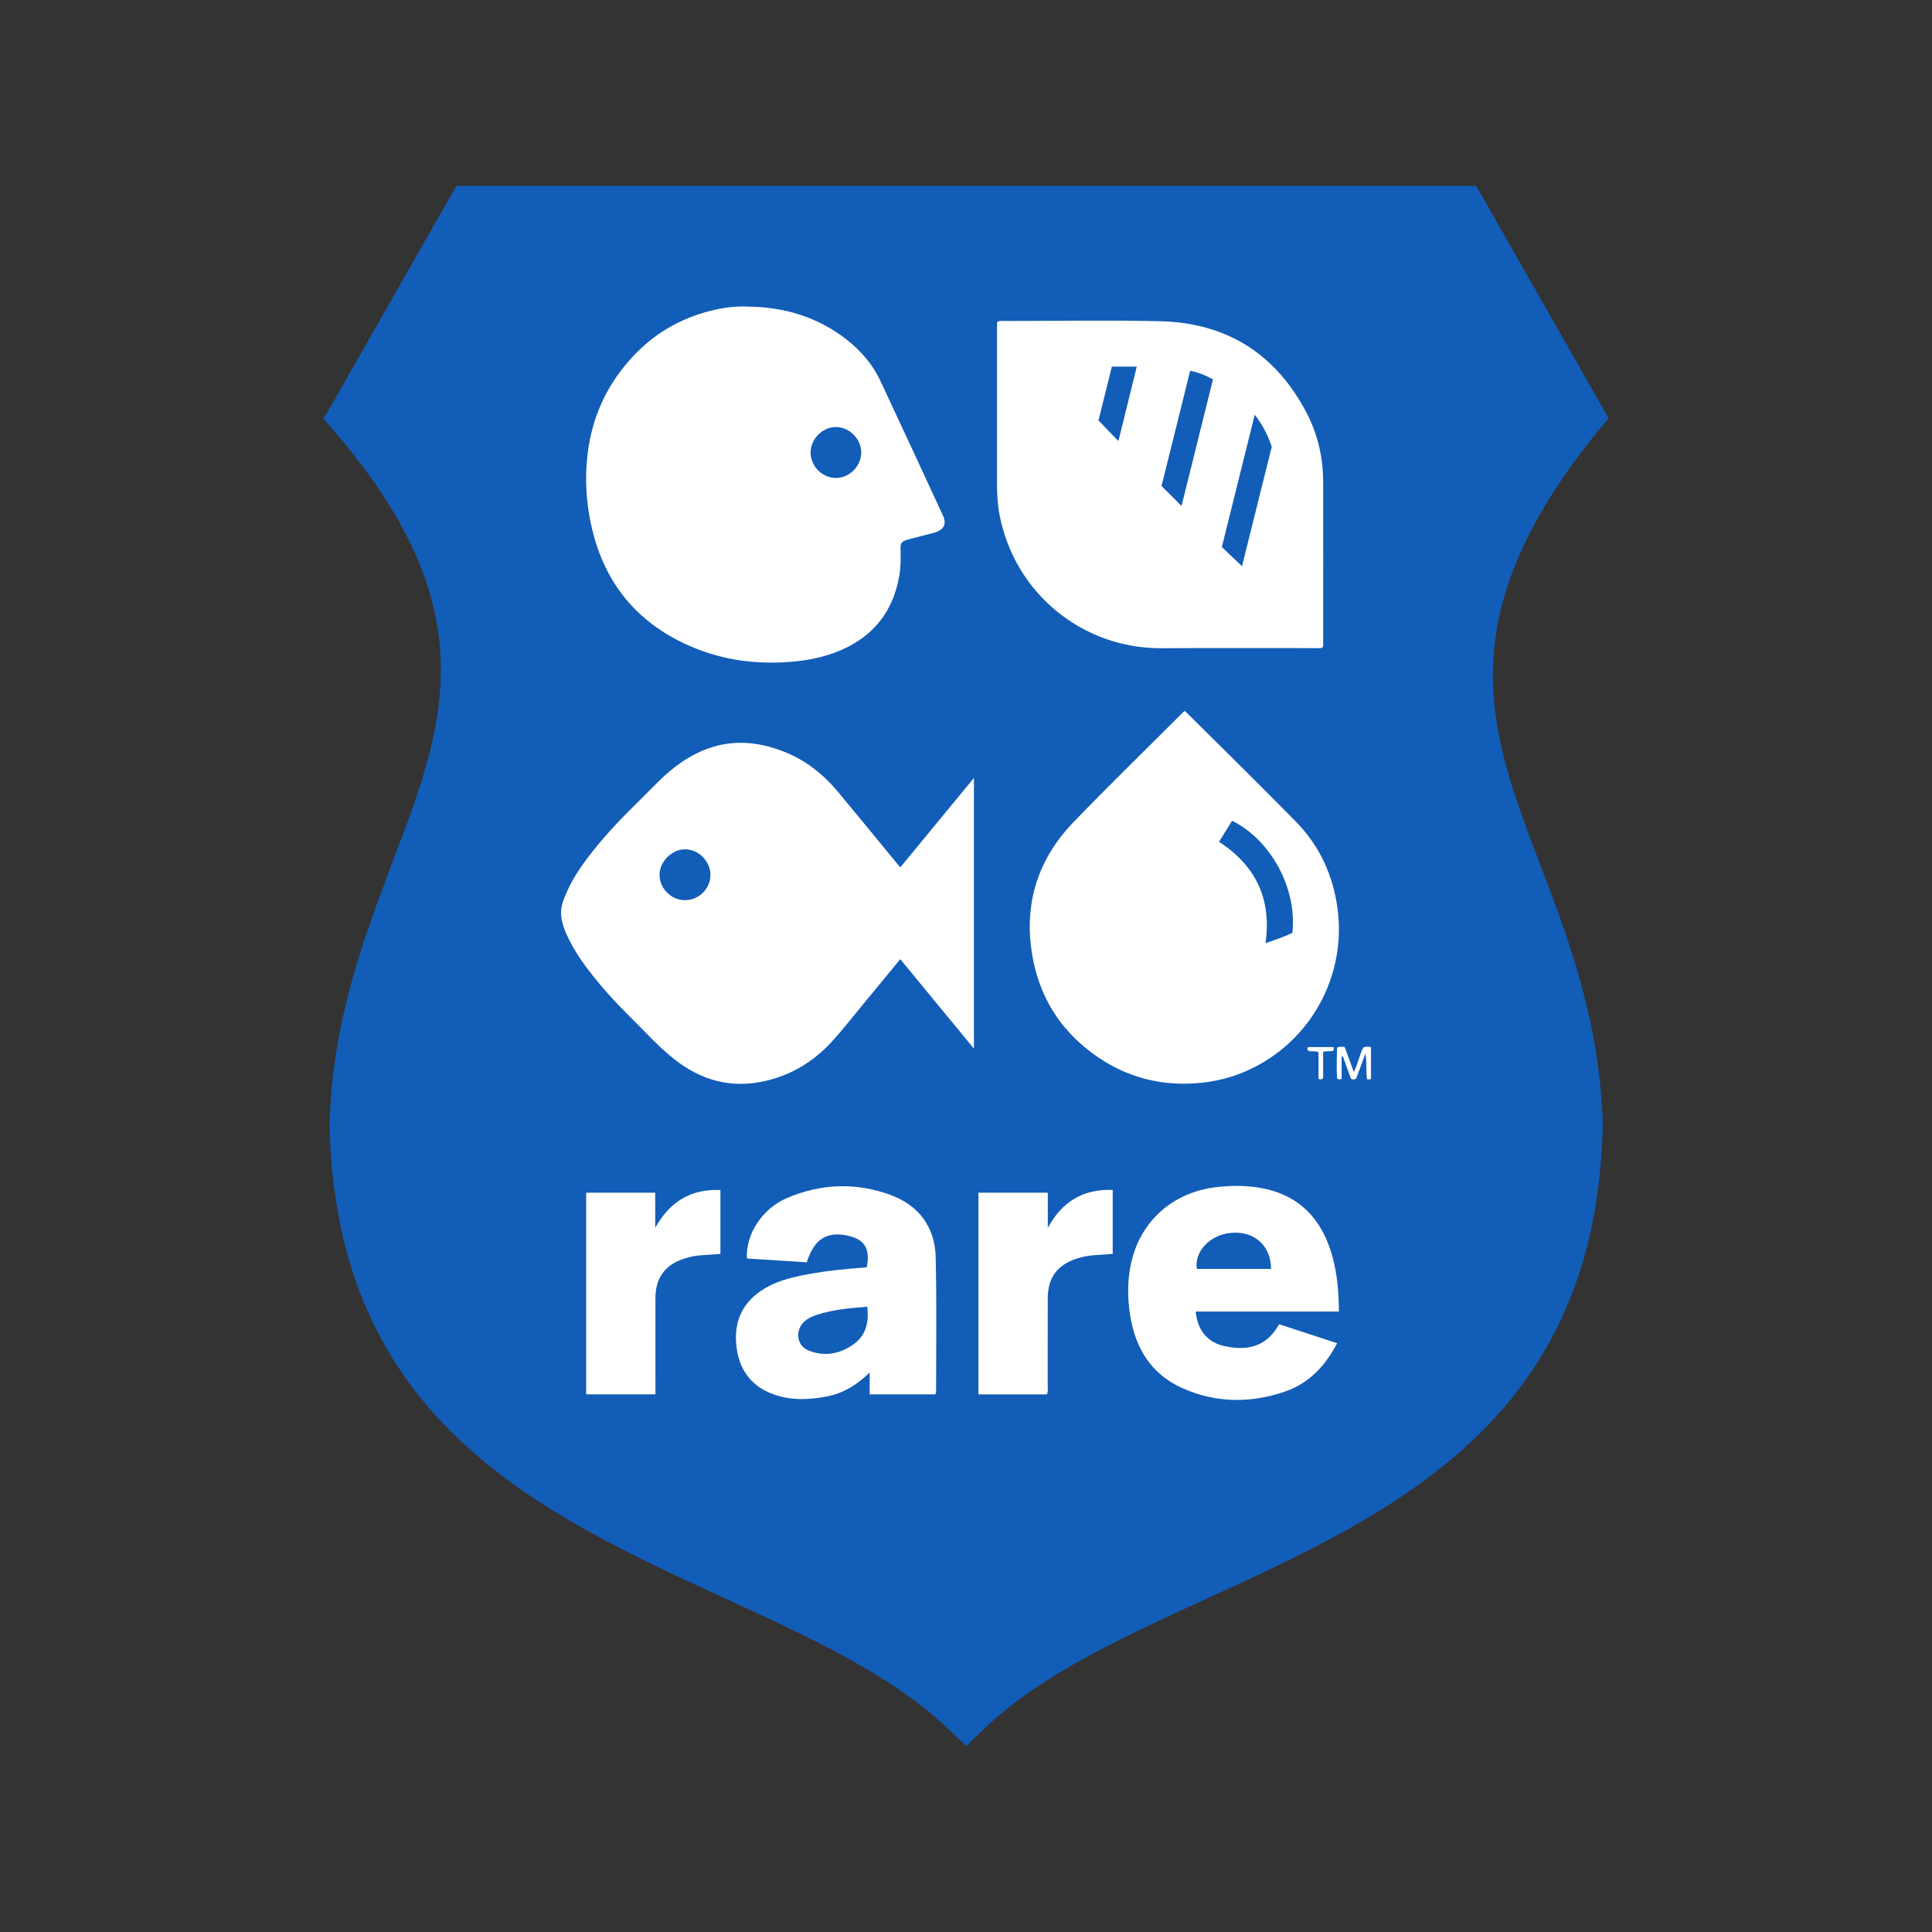 <svg xmlns="http://www.w3.org/2000/svg" id="Camada_4" data-name="Camada 4" viewBox="0 0 350 350"><rect x="0" y="0" width="350" height="350" fill="#333333" stroke="none"/><defs><style>      .cls-1 {        fill: #125db7;        fill-rule: evenodd;      }      .cls-1, .cls-2 {        stroke-width: 0px;      }      .cls-2 {        fill: #fff;      }    </style></defs><g id="Layer1000"><g id="Layer1001"><path class="cls-1" d="M60.39,72.79l20.82-36.55,1.48-2.57h184.73l1.48,2.57,20.82,36.55,1.68,2.96-2.17,2.66c-27.18,33.64-19.39,54.11-10.31,77.94,5.23,13.71,10.85,28.46,11.44,47.26v.25c-1.13,53.37-37.74,70.19-72.02,85.88-15.14,6.96-29.79,13.66-39.86,23.28l-3.45,3.3-3.45-3.3h0c-10.06-9.57-24.71-16.33-39.86-23.28-34.23-15.74-70.88-32.56-72.02-85.88v-.3c.54-18.74,6.26-33.74,11.54-47.75,9.22-24.22,17.17-45.09-10.31-77.25l-2.32-2.71,1.78-3.06Z"></path></g></g><g><g><path class="cls-2" d="M162.61,156.56c-3.58-4.36-7.15-8.72-10.76-13.06-2.65-3.19-5.82-5.73-9.71-7.28-4.95-1.98-9.93-2.35-14.93-.21-2.93,1.25-5.44,3.15-7.71,5.36-1.28,1.25-2.52,2.54-3.8,3.79-2.96,2.9-5.82,5.88-8.39,9.14-1.69,2.14-3.28,4.36-4.42,6.85-.7,1.53-1.42,3.09-1.22,4.85.17,1.51.76,2.9,1.43,4.24,1.56,3.13,3.71,5.87,5.96,8.53,2.67,3.17,5.7,6,8.58,8.97,1.41,1.45,2.87,2.85,4.46,4.1,4.88,3.88,10.34,5.4,16.5,4,4.73-1.08,8.71-3.48,11.98-7.01,1.85-2,3.53-4.16,5.26-6.26,2.4-2.89,4.78-5.8,7.25-8.81,4.44,5.39,8.83,10.72,13.35,16.21v-49.04c-4.54,5.51-8.91,10.83-13.34,16.2-.21-.24-.36-.41-.5-.58ZM124.04,163.08c-2.47-.03-4.57-2.14-4.56-4.61.01-2.39,2.23-4.6,4.62-4.61,2.49,0,4.65,2.22,4.6,4.73-.05,2.48-2.16,4.51-4.66,4.48Z"></path><path class="cls-2" d="M124.64,116.89c5.45,2.44,11.16,3.38,17.11,3.1,3.74-.17,7.37-.78,10.8-2.3,5.86-2.6,9.28-7.09,10.37-13.41.27-1.59.27-3.17.22-4.77-.03-1.12.18-1.4,1.23-1.74.18-.06.36-.09.54-.14,1.45-.38,2.9-.74,4.35-1.14,1.72-.48,2.28-1.55,1.58-3.06-3.78-8.17-7.55-16.33-11.37-24.48-1.4-2.98-3.53-5.43-6.12-7.45-5.27-4.11-11.33-5.9-17.95-5.96-2.28-.11-4.51.22-6.7.77-5.61,1.41-10.38,4.25-14.29,8.53-5.23,5.71-7.85,12.49-8.19,20.16-.17,3.72.21,7.41,1.09,11.03,2.38,9.76,8.13,16.73,17.32,20.85ZM151.43,77.36c2.43,0,4.57,2.12,4.59,4.59.02,2.44-2.1,4.62-4.53,4.64-2.46.03-4.59-2.05-4.64-4.51-.05-2.5,2.09-4.71,4.58-4.72Z"></path><path class="cls-2" d="M210.42,117.43c9.26-.06,18.53,0,27.79-.02.46,0,.93.08,1.33-.07.26-.29.16-.59.16-.85,0-9.78.03-19.56,0-29.34-.02-4.34-.99-8.5-2.99-12.34-5.6-10.74-14.54-16.35-26.61-16.62-9.4-.21-18.81-.04-28.21-.04-.37,0-.75-.1-1.23.17-.01.26-.04.49-.04.73,0,9.59,0,19.18,0,28.78,0,1.84.11,3.67.46,5.47,2.75,14.2,15.04,24.22,29.35,24.13ZM227.3,75.12c1.48,1.88,2.39,3.78,3.09,5.81-1.8,7.23-3.6,14.45-5.39,21.65-1.25-1.19-2.43-2.32-3.65-3.48,1.97-7.92,3.93-15.83,5.96-23.98ZM215.61,67.17c1.48.28,2.79.82,4.13,1.57-1.9,7.64-3.79,15.25-5.69,22.91-1.26-1.25-2.42-2.4-3.63-3.6,1.71-6.9,3.44-13.85,5.19-20.88ZM201.42,66.42h4.52c-1.13,4.58-2.24,9.06-3.33,13.48-1.13-1.17-2.26-2.33-3.61-3.73.74-2.98,1.57-6.33,2.42-9.76Z"></path><path class="cls-2" d="M242.3,164.56c-.82-6.06-3.27-11.36-7.53-15.7-6.62-6.75-13.37-13.36-20.13-20.08-.14.11-.26.19-.35.29-6.62,6.62-13.33,13.14-19.82,19.87-6.83,7.1-9.24,15.65-7.24,25.29,1.54,7.41,5.61,13.23,11.91,17.45,5.29,3.53,11.12,5.01,17.48,4.57,3.32-.23,6.48-1,9.49-2.37,11.4-5.19,17.84-17.17,16.19-29.31ZM234.13,168.99c-1.47.74-3.1,1.23-4.87,1.89,1.13-8.02-1.75-14.04-8.42-18.38.83-1.35,1.6-2.58,2.36-3.81,6.84,3.34,11.82,12.07,10.93,20.3Z"></path><path class="cls-2" d="M247,189.74c-.76,1.34-.95,2.95-1.75,4.46-.59-1.61-1.12-3.08-1.64-4.51-.52-.06-.93-.15-1.39.11-.06,1.88-.09,3.78,0,5.59.27.21.45.16.83.07v-4.03c.08-.01.15-.03.23-.04.5,1.38,1,2.76,1.47,4.05.36.15.58.16.92-.02.54-1.45,1.11-2.99,1.68-4.53.32,1.57.05,3.11.31,4.63.3.02.53.12.71-.11v-5.7c-.49-.12-.9-.14-1.36.02Z"></path><path class="cls-2" d="M236.96,189.71c-.14.27-.15.48.05.64.56.26,1.21-.1,1.85.3v4.79c.33.13.54.19.84-.16v-4.69c.66-.31,1.31,0,1.83-.26.16-.19.14-.37.05-.64h-4.63Z"></path></g><g><path class="cls-2" d="M161.48,216.53c-6.31-2.37-12.76-2.14-18.96.53-4.51,1.94-7.46,6.63-7.21,10.93,3.62.23,7.25.46,10.84.69,1.39-4.38,3.84-5.79,7.91-4.71,2.68.72,3.61,2.45,2.95,5.62-3.52.26-7.07.59-10.58,1.24-3.2.59-6.34,1.34-9.03,3.34-3.52,2.62-4.54,6.22-3.9,10.36.62,4,2.89,6.76,6.75,8.11,3.16,1.1,6.38.96,9.6.33,2.93-.57,5.37-2.07,7.7-4.33v3.96h11.9c.06-.2.13-.33.13-.46,0-8.13.12-16.27-.07-24.39-.13-5.41-3.01-9.33-8.03-11.21ZM154.53,243.6c-2.45,1.7-5.19,2.19-8.01,1.08-2.18-.85-2.56-3.62-.85-5.23.66-.62,1.48-.99,2.33-1.26,2.92-.94,5.93-1.23,9.11-1.46.35,2.89-.27,5.26-2.58,6.87Z"></path><path class="cls-2" d="M221.88,243.88c-3.14-.68-4.95-2.91-5.27-6.28h25.95c-.04-4.24-.42-8.19-1.83-11.98-2.14-5.77-6.18-9.29-12.27-10.4-2.66-.49-5.32-.47-8-.17-7.45.82-13.24,5.56-15.24,12.57-.86,3.02-1.02,6.11-.68,9.22.71,6.54,3.45,11.86,9.7,14.65,6.05,2.7,12.34,2.74,18.56.6,4.32-1.48,7.27-4.63,9.44-8.75-3.61-1.18-7.07-2.31-10.51-3.44-2.5,4.51-6.37,4.72-9.84,3.97ZM223,223.35c4.23-.38,7.22,2.27,7.27,6.53h-13.45c-.48-3.16,2.37-6.18,6.17-6.53Z"></path><path class="cls-2" d="M189.82,222.46v-6.39h-12.57v36.54h12.38c.3-.55.17-1.08.17-1.58.01-5.27-.01-10.53.01-15.8.02-3.84,1.76-6.14,5.43-7.28.9-.28,1.82-.47,2.76-.54,1.2-.08,2.39-.17,3.58-.26v-11.59c-5.43-.19-9.22,2.18-11.77,6.9Z"></path><path class="cls-2" d="M118.7,222.43v-6.36h-12.51v36.53h12.55v-1.58c0-5.31-.02-10.62,0-15.93.02-3.6,1.75-5.94,5.15-7.06.98-.32,1.99-.55,3.03-.62,1.2-.08,2.39-.17,3.59-.25v-11.57c-5.46-.25-9.24,2.21-11.82,6.85Z"></path></g></g></svg>